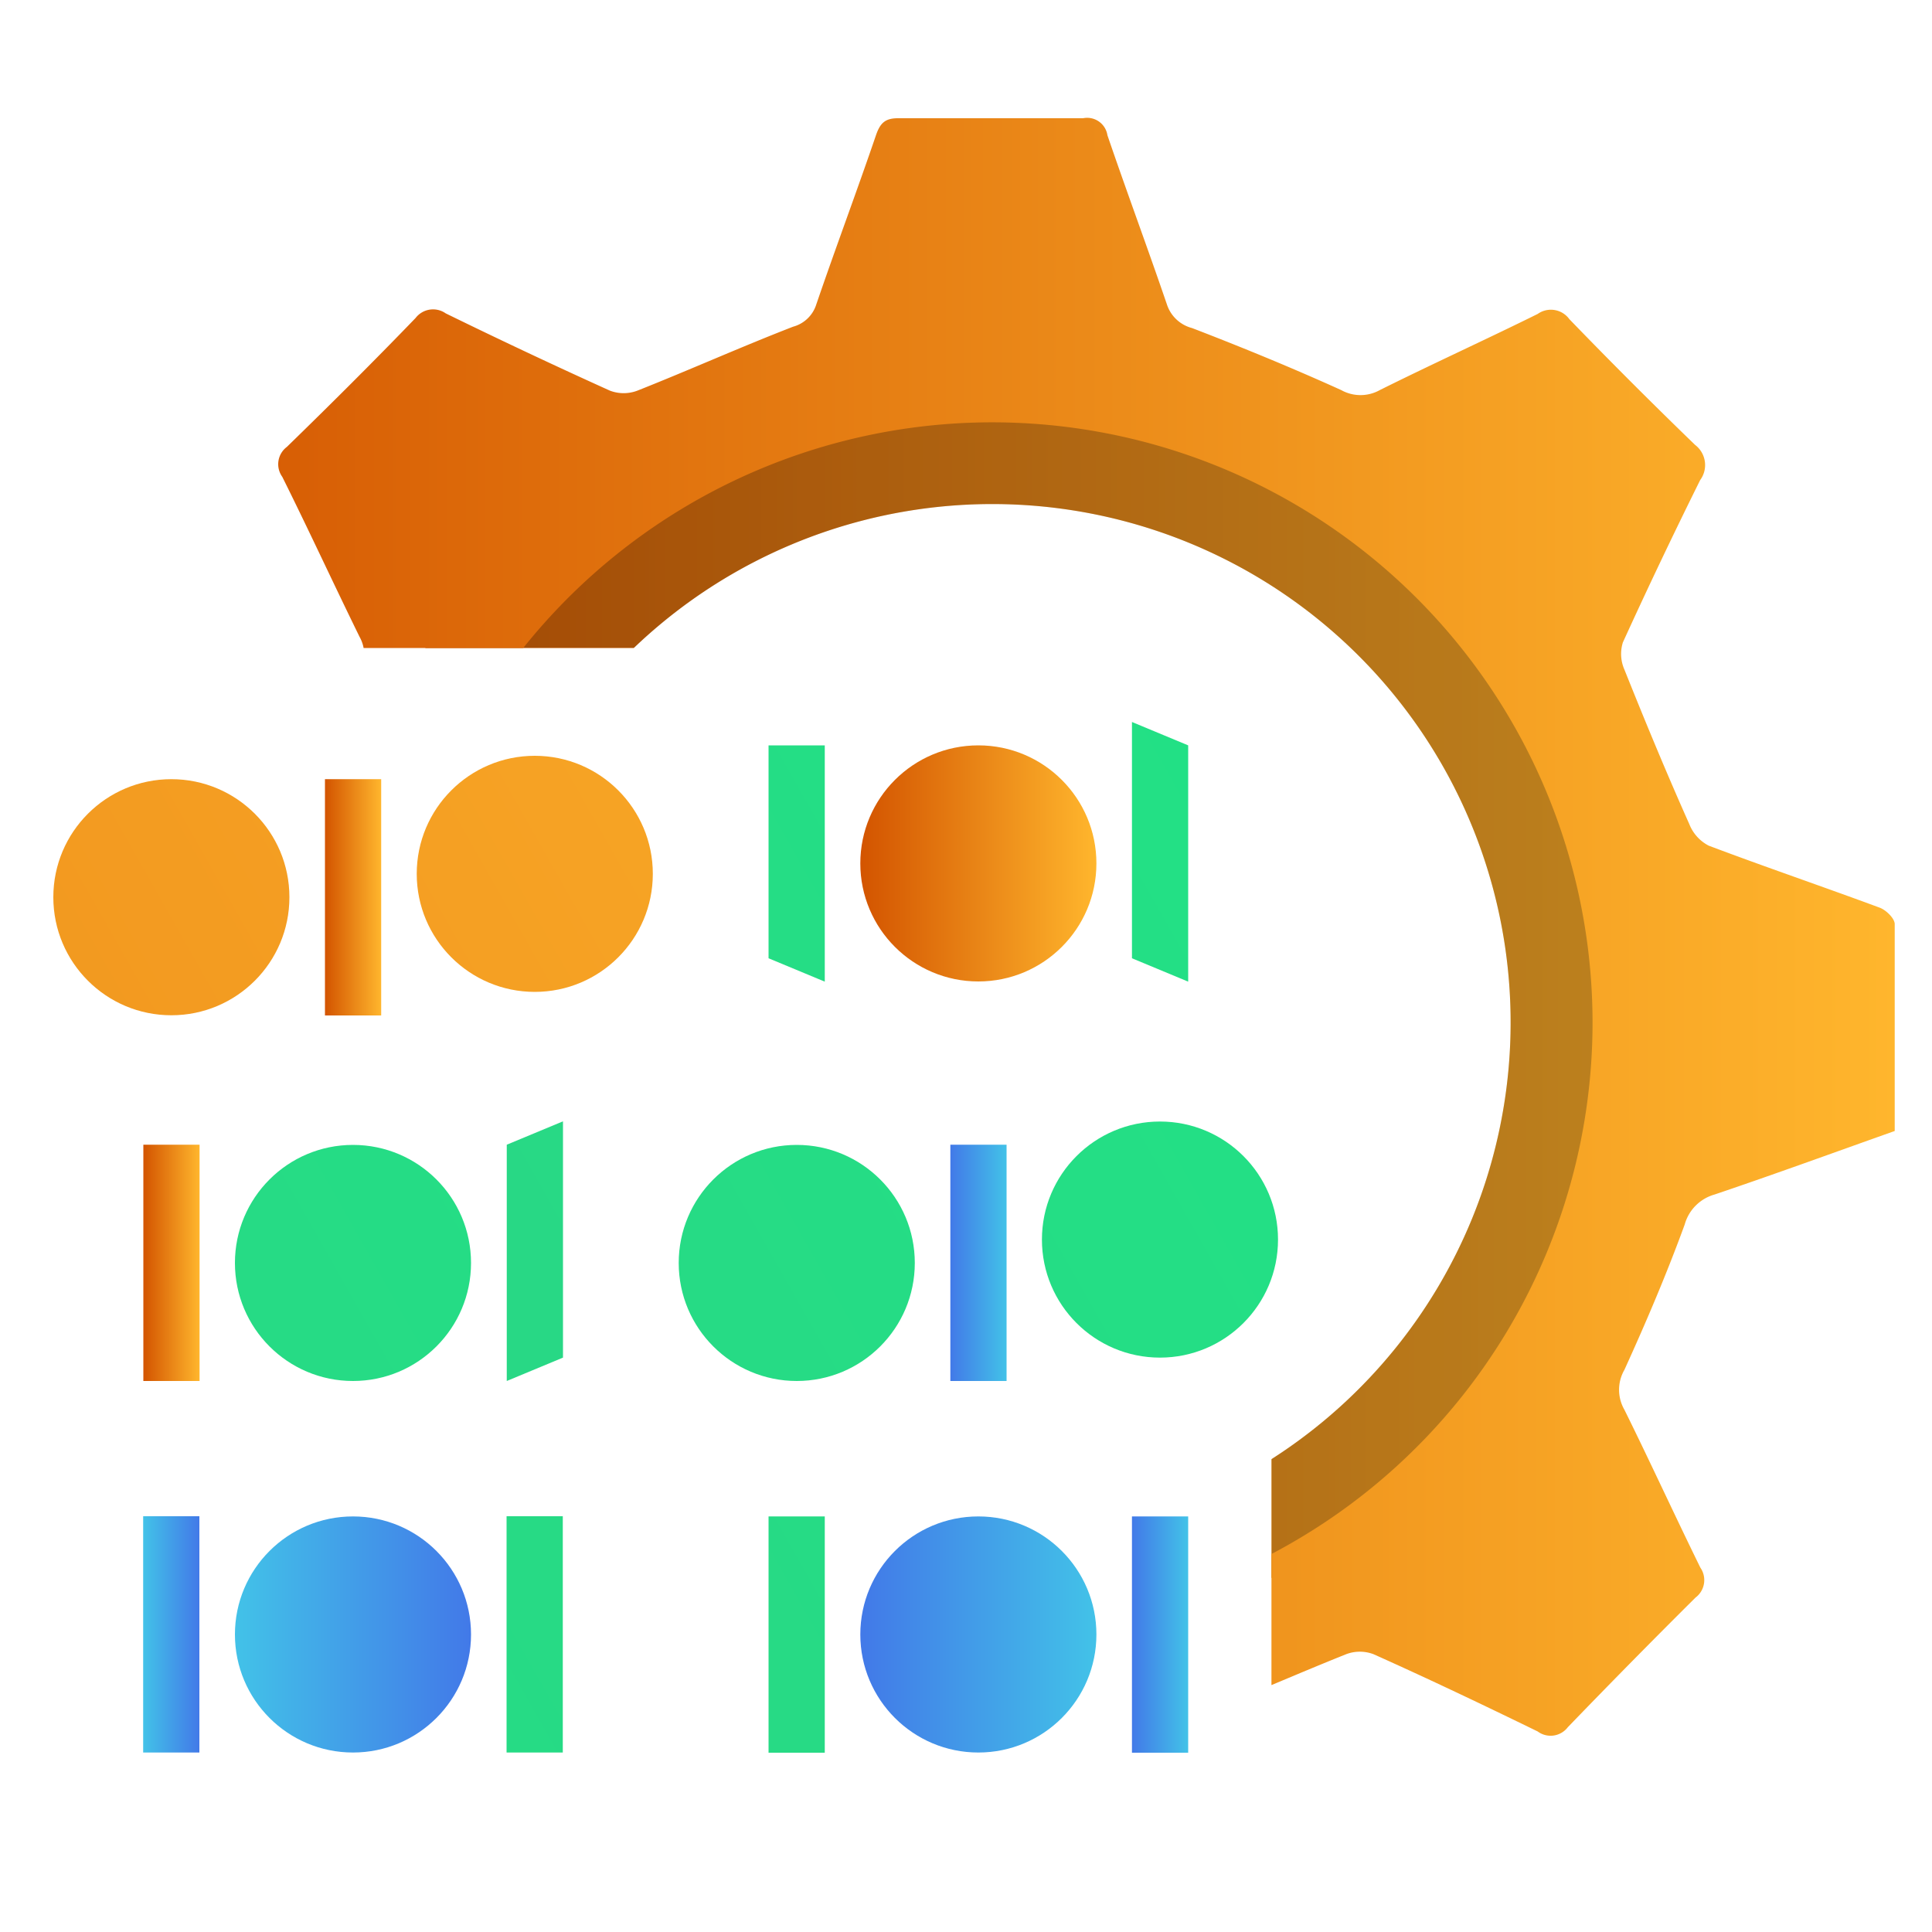 <svg id="Layer_1" data-name="Layer 1" xmlns="http://www.w3.org/2000/svg" xmlns:xlink="http://www.w3.org/1999/xlink" viewBox="0 0 100 100"><defs><style>.cls-1{fill:none;}.cls-2{fill:url(#linear-gradient);}.cls-3{fill:url(#linear-gradient-2);}.cls-4{fill:url(#linear-gradient-3);}.cls-5{fill:url(#linear-gradient-4);}.cls-6{fill:url(#linear-gradient-5);}.cls-7{fill:url(#linear-gradient-6);}.cls-8{fill:url(#linear-gradient-7);}.cls-9{fill:url(#linear-gradient-8);}.cls-10{fill:url(#linear-gradient-9);}.cls-11{fill:url(#linear-gradient-10);}.cls-12{fill:url(#linear-gradient-11);}.cls-13{fill:url(#linear-gradient-12);}.cls-14{fill:url(#linear-gradient-13);}.cls-15{fill:url(#linear-gradient-14);}.cls-16{fill:url(#linear-gradient-15);}.cls-17{fill:url(#linear-gradient-16);}.cls-18{fill:url(#linear-gradient-17);}.cls-19{fill:url(#linear-gradient-18);}.cls-20{clip-path:url(#clip-path);}.cls-21{fill:url(#linear-gradient-19);}.cls-22{opacity:0.25;}.cls-23{fill:url(#linear-gradient-20);}</style><linearGradient id="linear-gradient" x1="7.42" y1="65.37" x2="10.33" y2="65.37" gradientUnits="userSpaceOnUse"><stop offset="0" stop-color="#d35400"/><stop offset="1" stop-color="#ffb62d"/></linearGradient><linearGradient id="linear-gradient-2" x1="-144.81" y1="162.42" x2="117.87" y2="13.7" gradientUnits="userSpaceOnUse"><stop offset="0" stop-color="#3dba85"/><stop offset="1" stop-color="#1de885"/></linearGradient><linearGradient id="linear-gradient-3" x1="49.19" y1="65.37" x2="52.09" y2="65.37" gradientUnits="userSpaceOnUse"><stop offset="0" stop-color="#4279e8"/><stop offset="1" stop-color="#42c2e8"/></linearGradient><linearGradient id="linear-gradient-4" x1="-150.88" y1="174.13" x2="111.81" y2="25.41" xlink:href="#linear-gradient-2"/><linearGradient id="linear-gradient-5" x1="-173.84" y1="174.13" x2="88.85" y2="25.41" xlink:href="#linear-gradient-2"/><linearGradient id="linear-gradient-6" x1="-146.83" y1="181.28" x2="115.86" y2="32.56" xlink:href="#linear-gradient-2"/><linearGradient id="linear-gradient-7" x1="16.82" y1="46.44" x2="19.73" y2="46.44" xlink:href="#linear-gradient"/><linearGradient id="linear-gradient-8" x1="-183.25" y1="155.21" x2="79.44" y2="6.48" xlink:href="#linear-gradient"/><linearGradient id="linear-gradient-9" x1="-179.2" y1="162.35" x2="83.49" y2="13.63" xlink:href="#linear-gradient"/><linearGradient id="linear-gradient-10" x1="-142.63" y1="188.7" x2="120.06" y2="39.98" xlink:href="#linear-gradient-2"/><linearGradient id="linear-gradient-11" x1="58.59" y1="84.6" x2="61.5" y2="84.6" xlink:href="#linear-gradient-3"/><linearGradient id="linear-gradient-12" x1="44.53" y1="84.6" x2="56.75" y2="84.6" xlink:href="#linear-gradient-3"/><linearGradient id="linear-gradient-13" x1="-165.91" y1="164.84" x2="96.77" y2="16.12" gradientTransform="translate(9.72 23.86)" xlink:href="#linear-gradient-2"/><linearGradient id="linear-gradient-14" x1="35.31" y1="60.74" x2="38.22" y2="60.74" gradientTransform="translate(-27.89 23.86)" xlink:href="#linear-gradient-3"/><linearGradient id="linear-gradient-15" x1="21.25" y1="60.74" x2="33.47" y2="60.74" gradientTransform="translate(45.63 145.34) rotate(180)" xlink:href="#linear-gradient-3"/><linearGradient id="linear-gradient-16" x1="-159.74" y1="158.48" x2="102.95" y2="9.76" xlink:href="#linear-gradient-2"/><linearGradient id="linear-gradient-17" x1="-155.44" y1="166.08" x2="107.25" y2="17.36" xlink:href="#linear-gradient-2"/><linearGradient id="linear-gradient-18" x1="44.53" y1="44.69" x2="56.75" y2="44.69" xlink:href="#linear-gradient"/><clipPath id="clip-path"><polygon class="cls-1" points="7.04 33.54 65.81 33.54 65.81 99.73 102.51 99.73 102.51 2.82 7.04 2.82 7.04 33.54"/></clipPath><linearGradient id="linear-gradient-19" x1="10.94" y1="52.93" x2="91.76" y2="52.93" xlink:href="#linear-gradient"/><linearGradient id="linear-gradient-20" x1="4.55" y1="52.93" x2="98.15" y2="52.93" xlink:href="#linear-gradient"/></defs><rect class="cls-2" x="7.42" y="59.25" width="2.91" height="12.23"/><polygon class="cls-3" points="29.14 70.27 26.23 71.48 26.23 59.25 29.14 58.04 29.14 70.27"/><rect class="cls-4" x="49.19" y="59.25" width="2.91" height="12.23"/><circle class="cls-5" cx="41.24" cy="65.37" r="6.11"/><circle class="cls-6" cx="18.27" cy="65.37" r="6.11"/><circle class="cls-7" cx="60.04" cy="64.16" r="6.11"/><rect class="cls-8" x="16.82" y="40.33" width="2.91" height="12.23"/><circle class="cls-9" cx="8.87" cy="46.44" r="6.11"/><circle class="cls-10" cx="27.68" cy="45.23" r="6.11"/><rect class="cls-11" x="39.78" y="78.49" width="2.91" height="12.23"/><rect class="cls-12" x="58.59" y="78.49" width="2.91" height="12.23"/><circle class="cls-13" cx="50.64" cy="84.6" r="6.11"/><rect class="cls-14" x="26.23" y="78.49" width="2.91" height="12.23" transform="translate(55.36 169.2) rotate(180)"/><rect class="cls-15" x="7.42" y="78.49" width="2.91" height="12.23" transform="translate(17.74 169.2) rotate(180)"/><circle class="cls-16" cx="18.27" cy="84.6" r="6.11"/><polygon class="cls-17" points="42.69 50.81 39.78 49.6 39.78 38.58 42.69 38.58 42.69 50.81"/><polygon class="cls-18" points="61.5 50.81 58.59 49.6 58.59 37.37 61.5 38.58 61.5 50.81"/><circle class="cls-19" cx="50.64" cy="44.69" r="6.11"/><g class="cls-20"><path class="cls-21" d="M11,48.05c2.76-1,5.48-2,8.23-2.92A1.66,1.66,0,0,0,20.3,44c.86-2.25,1.79-4.48,2.78-6.67a1.67,1.67,0,0,0,0-1.61c-1.17-2.37-2.27-4.77-3.43-7.14a1,1,0,0,1,.21-1.35q2.91-2.82,5.75-5.75A1,1,0,0,1,27,21.23c2.44,1.19,4.88,2.36,7.35,3.48a1.77,1.77,0,0,0,1.22,0c2.33-.93,4.62-2,7-2.86a1.5,1.5,0,0,0,1-1c.87-2.52,1.8-5,2.67-7.56.19-.56.41-.77,1-.76q4.13,0,8.24,0a.91.91,0,0,1,1,.72c.85,2.54,1.79,5,2.66,7.57a1.57,1.57,0,0,0,1.11,1.05c2.25.86,4.48,1.78,6.68,2.78a1.77,1.77,0,0,0,1.7,0c2.34-1.16,4.72-2.24,7-3.4a1,1,0,0,1,1.43.24c1.83,1.9,3.7,3.78,5.61,5.61A1.14,1.14,0,0,1,83,28.69q-1.78,3.58-3.44,7.25a1.73,1.73,0,0,0,.07,1.22c.93,2.32,1.89,4.64,2.9,6.94a2,2,0,0,0,.9,1c2.53.95,5.1,1.82,7.64,2.76.28.11.67.48.67.73,0,3.07,0,6.14,0,9.25-2.7,1-5.37,1.94-8.05,2.85A1.91,1.91,0,0,0,82.38,62c-.81,2.2-1.71,4.37-2.7,6.49a1.81,1.81,0,0,0,0,1.79c1.16,2.34,2.25,4.71,3.4,7a1,1,0,0,1-.22,1.34q-2.93,2.84-5.76,5.76a1,1,0,0,1-1.34.19c-2.44-1.18-4.88-2.35-7.34-3.47a1.77,1.77,0,0,0-1.22,0c-2.33.94-4.62,2-7,2.86a1.51,1.51,0,0,0-1,1c-.87,2.53-1.81,5-2.67,7.57-.19.55-.41.76-1,.75-2.74,0-5.49,0-8.23,0a.91.91,0,0,1-1-.72c-.85-2.53-1.79-5-2.66-7.57a1.57,1.57,0,0,0-1.11-1c-2.28-.88-4.54-1.81-6.76-2.82a1.55,1.55,0,0,0-1.52,0c-2.38,1.16-4.78,2.26-7.15,3.43a1,1,0,0,1-1.42-.23c-1.86-1.92-3.76-3.82-5.69-5.68a1,1,0,0,1-.21-1.42c1.18-2.41,2.3-4.84,3.47-7.24a1.39,1.39,0,0,0,0-1.34c-1-2.29-1.93-4.63-2.94-6.93a1.84,1.84,0,0,0-.9-1q-3.75-1.42-7.55-2.7c-.59-.2-.82-.44-.81-1.08C11,54,11,51.07,11,48.05Zm40.42,31.7A26.83,26.83,0,1,0,24.53,53.07,26.77,26.77,0,0,0,51.38,79.75Z"/><g class="cls-22"><path d="M11,48.05c2.76-1,5.48-2,8.23-2.92A1.66,1.66,0,0,0,20.3,44c.86-2.25,1.79-4.48,2.78-6.67a1.67,1.67,0,0,0,0-1.61c-1.17-2.37-2.27-4.77-3.43-7.14a1,1,0,0,1,.21-1.35q2.91-2.82,5.75-5.75A1,1,0,0,1,27,21.23c2.44,1.19,4.88,2.36,7.35,3.48a1.77,1.77,0,0,0,1.22,0c2.33-.93,4.62-2,7-2.86a1.5,1.5,0,0,0,1-1c.87-2.52,1.8-5,2.67-7.56.19-.56.41-.77,1-.76q4.13,0,8.24,0a.91.91,0,0,1,1,.72c.85,2.54,1.79,5,2.66,7.57a1.57,1.57,0,0,0,1.11,1.05c2.25.86,4.48,1.78,6.68,2.78a1.77,1.77,0,0,0,1.7,0c2.34-1.16,4.72-2.24,7-3.4a1,1,0,0,1,1.43.24c1.83,1.9,3.7,3.78,5.61,5.61A1.14,1.14,0,0,1,83,28.69q-1.78,3.58-3.44,7.25a1.73,1.73,0,0,0,.07,1.22c.93,2.32,1.89,4.64,2.9,6.94a2,2,0,0,0,.9,1c2.53.95,5.1,1.82,7.64,2.76.28.11.67.48.67.73,0,3.07,0,6.14,0,9.25-2.7,1-5.37,1.94-8.05,2.85A1.91,1.91,0,0,0,82.38,62c-.81,2.2-1.71,4.37-2.7,6.49a1.81,1.81,0,0,0,0,1.79c1.16,2.34,2.25,4.71,3.4,7a1,1,0,0,1-.22,1.34q-2.93,2.84-5.76,5.76a1,1,0,0,1-1.34.19c-2.44-1.18-4.88-2.35-7.34-3.47a1.77,1.77,0,0,0-1.22,0c-2.33.94-4.62,2-7,2.86a1.51,1.51,0,0,0-1,1c-.87,2.53-1.81,5-2.67,7.57-.19.55-.41.76-1,.75-2.74,0-5.49,0-8.23,0a.91.91,0,0,1-1-.72c-.85-2.53-1.79-5-2.66-7.57a1.57,1.57,0,0,0-1.11-1c-2.28-.88-4.54-1.81-6.76-2.82a1.55,1.55,0,0,0-1.52,0c-2.38,1.16-4.78,2.26-7.15,3.43a1,1,0,0,1-1.42-.23c-1.86-1.92-3.76-3.82-5.69-5.68a1,1,0,0,1-.21-1.42c1.18-2.41,2.3-4.84,3.47-7.24a1.39,1.39,0,0,0,0-1.34c-1-2.29-1.93-4.63-2.94-6.93a1.84,1.84,0,0,0-.9-1q-3.75-1.42-7.55-2.7c-.59-.2-.82-.44-.81-1.08C11,54,11,51.07,11,48.05Zm40.42,31.7A26.83,26.83,0,1,0,24.53,53.07,26.77,26.77,0,0,0,51.38,79.75Z"/></g><path class="cls-23" d="M4.57,47.28c3.2-1.14,6.35-2.29,9.53-3.38a1.94,1.94,0,0,0,1.29-1.36c1-2.6,2.07-5.18,3.22-7.72a1.9,1.9,0,0,0,0-1.86c-1.35-2.75-2.63-5.53-4-8.28a1.12,1.12,0,0,1,.24-1.55c2.25-2.19,4.48-4.41,6.66-6.67a1.14,1.14,0,0,1,1.56-.24q4.23,2.07,8.5,4a2,2,0,0,0,1.42,0c2.7-1.07,5.35-2.26,8.06-3.31a1.73,1.73,0,0,0,1.2-1.15c1-2.93,2.09-5.83,3.09-8.76.22-.64.48-.89,1.18-.88,3.18,0,6.36,0,9.54,0A1.06,1.06,0,0,1,57.32,7c1,2.93,2.08,5.83,3.08,8.76a1.86,1.86,0,0,0,1.3,1.22c2.6,1,5.18,2.06,7.72,3.21a2.05,2.05,0,0,0,2,0c2.71-1.35,5.46-2.6,8.17-3.94a1.18,1.18,0,0,1,1.64.27q3.2,3.31,6.51,6.51A1.31,1.31,0,0,1,88,24.85q-2.07,4.17-4,8.4a2,2,0,0,0,.08,1.41c1.08,2.7,2.19,5.38,3.36,8a2.13,2.13,0,0,0,1,1.11c2.94,1.11,5.91,2.12,8.85,3.21.33.12.77.55.78.84,0,3.55,0,7.11,0,10.72-3.13,1.11-6.22,2.24-9.33,3.29a2.23,2.23,0,0,0-1.54,1.55c-.93,2.55-2,5.06-3.12,7.52a2.07,2.07,0,0,0,0,2.07c1.34,2.71,2.6,5.46,3.93,8.17a1.13,1.13,0,0,1-.25,1.55Q84.43,86,81.15,89.4a1.12,1.12,0,0,1-1.56.22c-2.81-1.37-5.64-2.72-8.5-4a2,2,0,0,0-1.41,0c-2.7,1.08-5.35,2.26-8.06,3.31a1.75,1.75,0,0,0-1.2,1.15c-1,2.93-2.09,5.83-3.09,8.77a1,1,0,0,1-1.18.87c-3.18,0-6.36,0-9.54,0a1,1,0,0,1-1.21-.84c-1-2.93-2.08-5.83-3.08-8.76A1.83,1.83,0,0,0,41,88.92c-2.64-1-5.26-2.11-7.83-3.27a1.78,1.78,0,0,0-1.76,0c-2.75,1.34-5.53,2.62-8.28,4a1.19,1.19,0,0,1-1.65-.26Q18.28,86,14.93,82.76a1.18,1.18,0,0,1-.25-1.65c1.37-2.78,2.66-5.59,4-8.38a1.59,1.59,0,0,0,0-1.55c-1.17-2.65-2.24-5.36-3.4-8a2.23,2.23,0,0,0-1-1.12q-4.35-1.63-8.75-3.13c-.69-.23-1-.5-.94-1.25C4.59,54.22,4.57,50.78,4.57,47.28ZM51.38,84a31.07,31.07,0,1,0-31.09-30.9A31,31,0,0,0,51.38,84Z"/></g></svg>